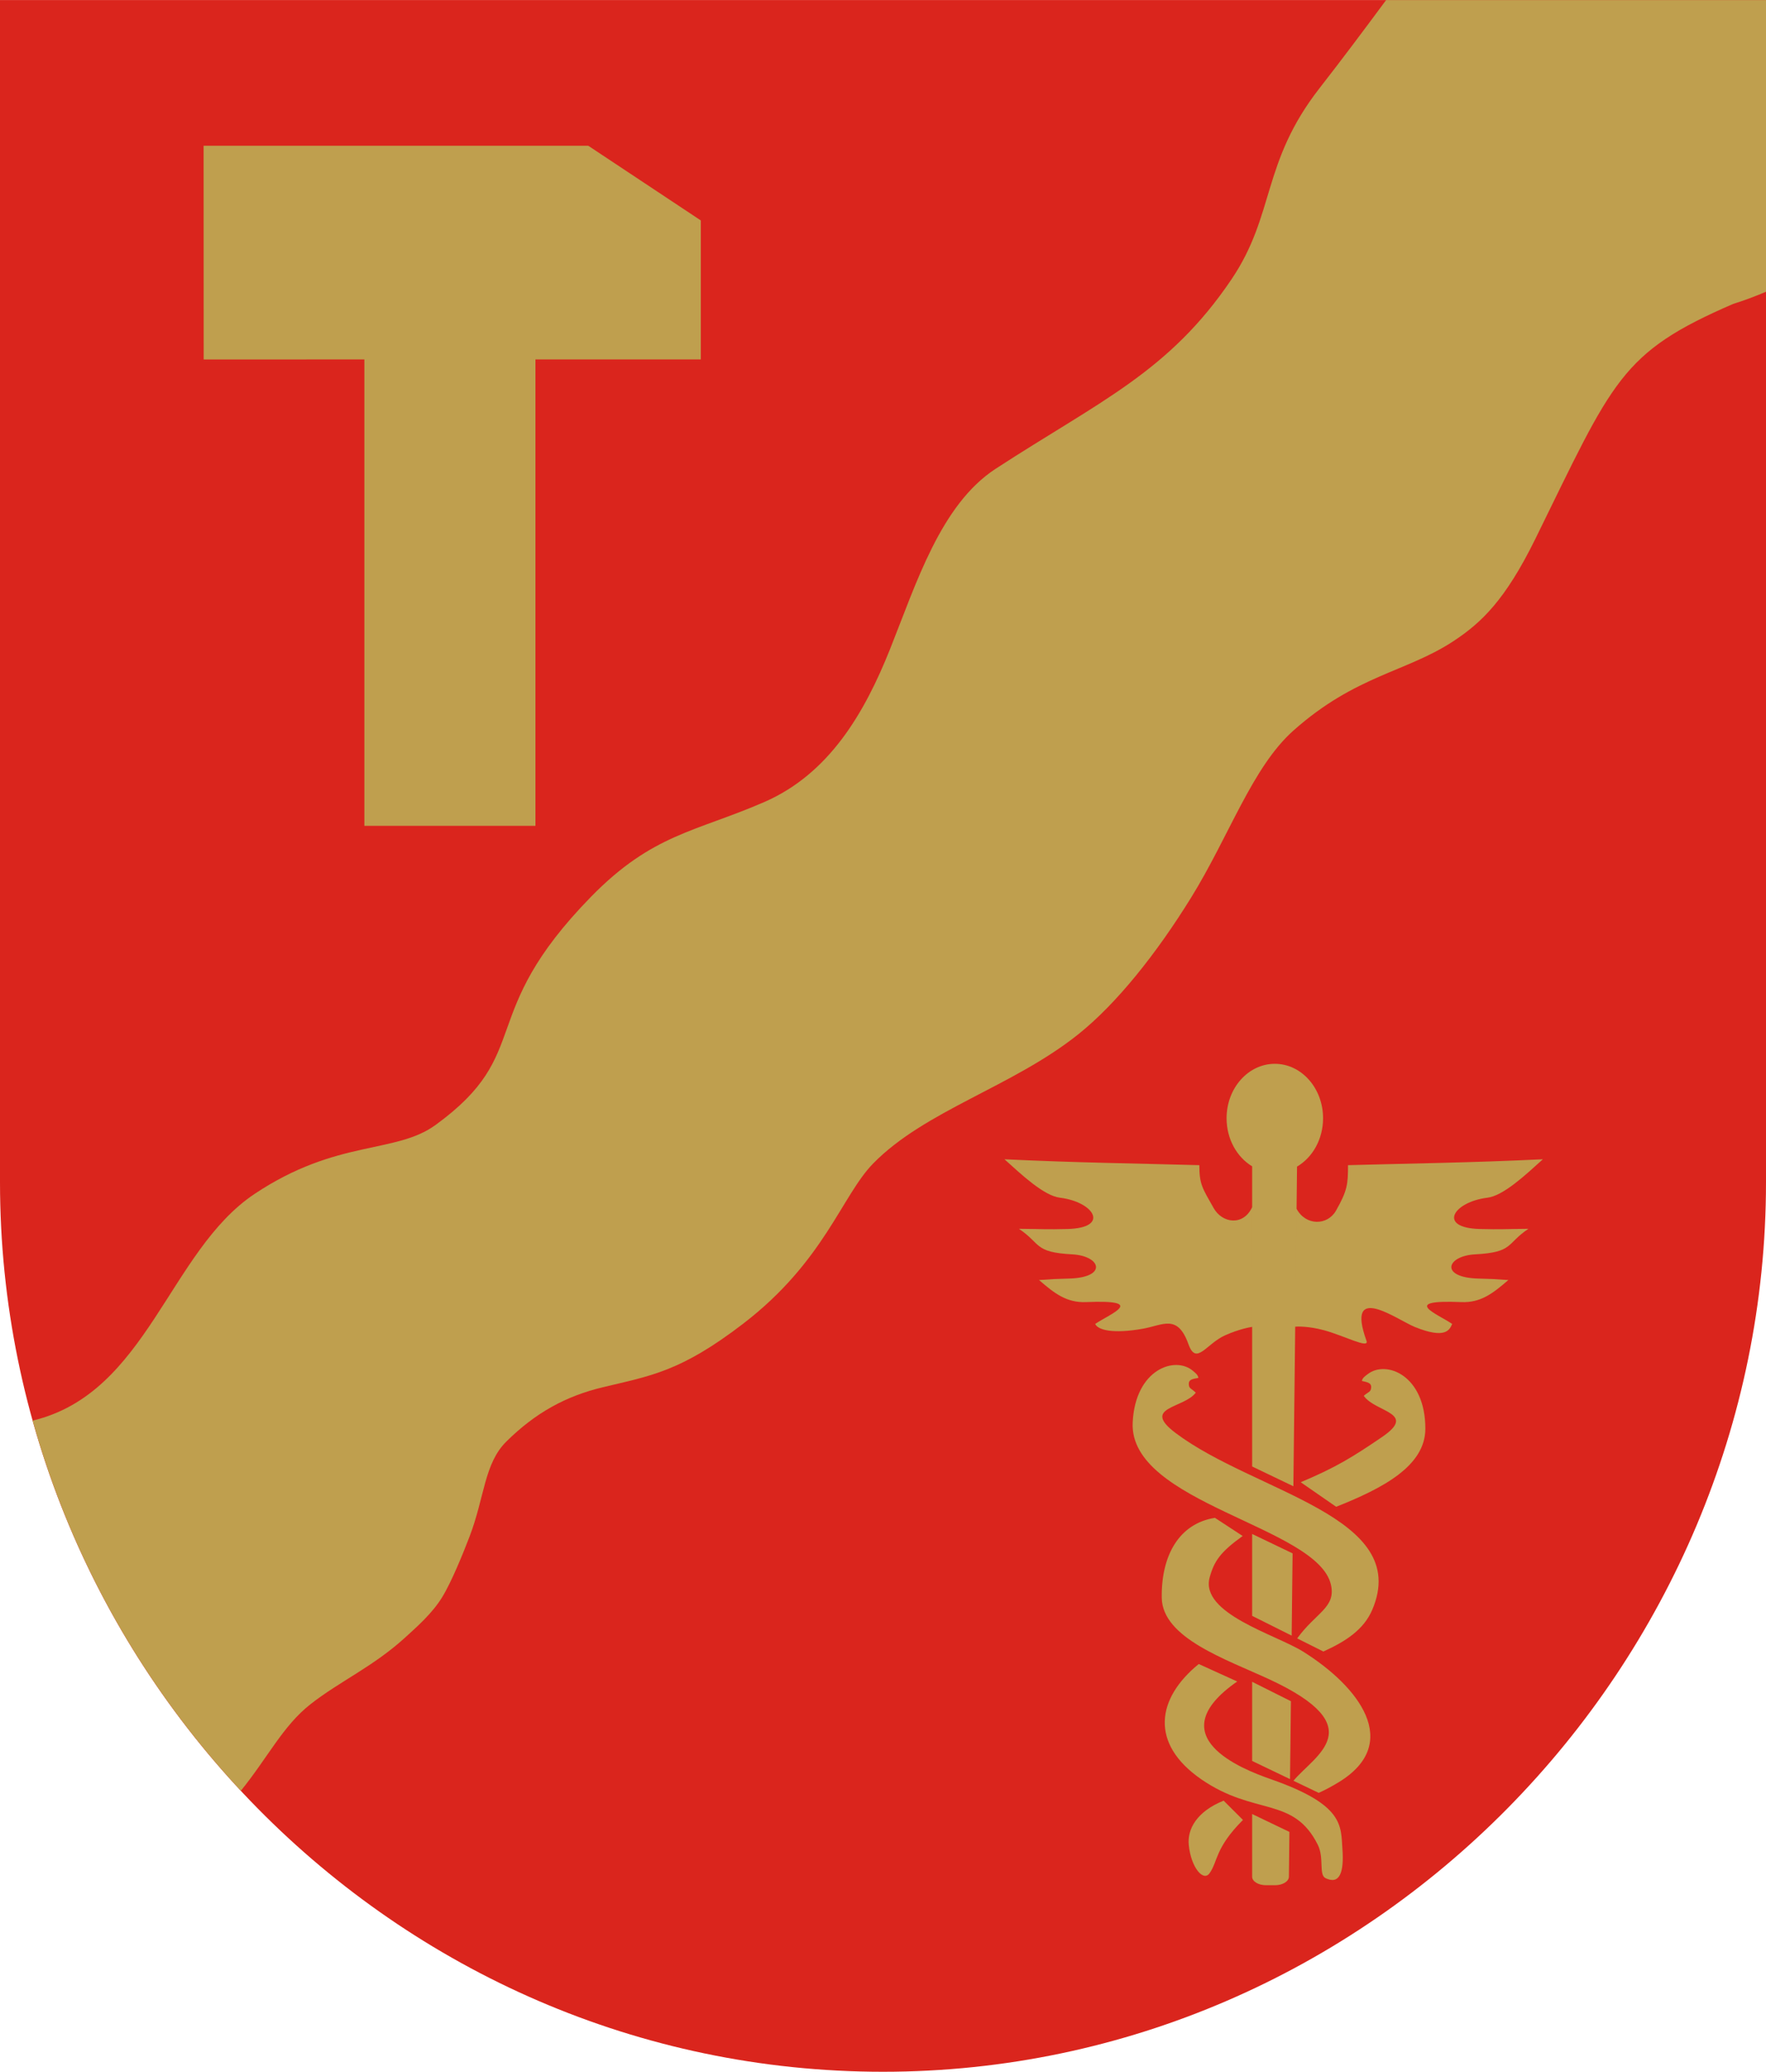 <?xml version="1.0" encoding="UTF-8" standalone="no"?>
<!-- Creator: CorelDRAW -->
<svg
   xmlns:dc="http://purl.org/dc/elements/1.1/"
   xmlns:cc="http://creativecommons.org/ns#"
   xmlns:rdf="http://www.w3.org/1999/02/22-rdf-syntax-ns#"
   xmlns:svg="http://www.w3.org/2000/svg"
   xmlns="http://www.w3.org/2000/svg"
   xmlns:sodipodi="http://sodipodi.sourceforge.net/DTD/sodipodi-0.dtd"
   xmlns:inkscape="http://www.inkscape.org/namespaces/inkscape"
   xml:space="preserve"
   width="2345px"
   height="2750px"
   style="shape-rendering: geometricprecision; text-rendering: geometricprecision; fill-rule: evenodd; clip-rule: evenodd;"
   viewBox="0 0 2384.27 2795.87"
   id="svg2"
   sodipodi:version="0.32"
   inkscape:version="0.46"
   sodipodi:docname="Tampere.vaakuna.svg"
   inkscape:output_extension="org.inkscape.output.svg.inkscape"><sodipodi:namedview
   inkscape:window-height="814"
   inkscape:window-width="1152"
   inkscape:pageshadow="2"
   inkscape:pageopacity="0.0"
   guidetolerance="10.0"
   gridtolerance="10.0"
   objecttolerance="10.0"
   borderopacity="1.0"
   bordercolor="#666666"
   pagecolor="#ffffff"
   id="base"
   showgrid="false"
   showguides="true"
   inkscape:guide-bbox="true"
   inkscape:zoom="0.168"
   inkscape:cx="1172.5"
   inkscape:cy="1375"
   inkscape:window-x="-8"
   inkscape:window-y="-8"
   inkscape:current-layer="svg2" />
 <defs
   id="defs4"><inkscape:perspective
   sodipodi:type="inkscape:persp3d"
   inkscape:vp_x="0 : 1375 : 1"
   inkscape:vp_y="0 : 1000 : 0"
   inkscape:vp_z="2345 : 1375 : 1"
   inkscape:persp3d-origin="1172.5 : 916.66667 : 1"
   id="perspective21" />
  <style
   type="text/css"
   id="style6">
   
    .fil0 {fill:#DA251D}
    .fil1 {fill:#EBD451}
    .fil2 {fill:#ECD650}
   
  </style>
 </defs>
 <g
   id="Vrstva_x0020_1">
  <path
   class="fil0"
   d="M0 0l2384.27 0 0 1595.48c0,651.934 -532.596,1200.39 -1192.14,1200.39 -661.685,0 -1192.13,-547.594 -1192.13,-1200.39l0 -1595.48z"
   id="path10" />
  <path
   class="fil1"
   d="M44.058 1917.08c154.925,-36.906 183.915,-228.818 299.737,-305.991 111.248,-74.124 189.893,-53.478 244.216,-92.96 134.732,-97.92 52.723,-147.379 210.17,-308.22 82.994,-84.784 141.086,-87.352 233.513,-127.549 87.971,-38.259 135.541,-120.383 169.911,-206.36 35.459,-88.704 68.378,-195.158 142.769,-243.556 140.167,-91.188 233.603,-130.207 318.198,-255.482 59.376,-87.927 40.357,-157.424 119.035,-258.204 30.142,-38.609 60.306,-78.954 89.775,-118.755l512.891 0 0 393.641c-15.517,6.587 -30.443,12.118 -44.245,16.366 -152.604,66.056 -161.498,102.211 -267.217,317.253 -40.837,83.066 -73.138,113.193 -110.129,137.643 -63.749,42.139 -132.281,46.057 -216.417,120.919 -55.618,49.489 -86.534,141.974 -138.096,225.368 -46.944,75.928 -100.76,143.269 -152.273,184.46 -88.584,70.837 -206.834,102.731 -277.043,174.457 -42.363,43.281 -65.983,132.091 -175.304,216.033 -84.622,64.978 -125.032,70.44 -189.528,85.884 -49.979,11.968 -90.995,34.36 -130.379,73.299 -30.032,29.694 -29.327,75.17 -49.721,128.31 -7.948,20.711 -23.94,60.709 -37.218,82.184 -13.278,21.477 -33.418,39.173 -49.757,54.058 -43.132,39.3 -88.204,58.905 -127.845,90.027 -37.232,29.229 -57.586,72.006 -93.942,116.76 -130.667,-139.997 -228.417,-310.995 -281.103,-499.588z"
   id="path12"
   style="fill:#bf9f4e;fill-opacity:1" />
  <polygon
   class="fil1"
   points="274.884,196.621 794.23,196.621 946.158,297.39 946.158,484.975 722.912,484.975 722.912,1114.39 491.924,1114.39 491.924,484.972 274.977,485.036"
   id="polygon14"
   style="fill:#bf9f4e;fill-opacity:1" />
  <path
   class="fil2"
   d="M1690.5 1629.08c-11.736,25.427 -40.121,22.075 -51.944,1.203 -15.377,-27.145 -19.317,-32.078 -19.332,-57.923 -84.157,-2.308 -165.327,-3.267 -263.094,-7.951 23.788,21.463 53.333,49.22 74.976,51.885 46.258,5.696 67.804,40.787 10.055,42.225 -29.808,0.742 -31.539,0.024 -65.529,-0.263 30.361,20.241 19.807,31.679 72.041,34.479 38.906,2.086 48.058,31.383 -4.777,32.678 -14.577,0.358 -22.386,0.67 -40.119,1.979 20.513,17.714 37.102,30.86 63.487,29.767 83.113,-3.445 32.866,15.598 12.334,29.464 3.533,8.251 24.03,13.688 64.746,6.397 26.904,-4.819 46.479,-20.184 61.211,21.048 10.523,29.453 24.059,-0.818 49.447,-12.078 20.337,-9.02 34.363,-10.96 36.498,-11.386m59.976 -159.425c12.419,23.316 41.756,22.845 53.244,2.563 15.378,-27.146 16.204,-35.536 16.22,-61.381 84.157,-2.308 165.327,-3.267 263.094,-7.951 -23.788,21.463 -53.333,49.22 -74.976,51.885 -46.258,5.696 -67.804,40.787 -10.055,42.225 29.808,0.742 31.539,0.024 65.529,-0.263 -30.361,20.241 -19.807,31.679 -72.041,34.479 -38.906,2.086 -48.058,31.383 4.777,32.678 14.577,0.358 22.386,0.67 40.119,1.979 -20.513,17.714 -37.102,30.86 -63.487,29.767 -83.113,-3.445 -32.866,15.598 -12.334,29.464 -3.533,8.251 -9.184,20.699 -50.168,4.21 -24.023,-9.664 -94.461,-61.986 -65.518,18.564 4.127,11.489 -30.799,-7.179 -57.636,-14.348 -21.015,-5.613 -36.472,-4.975 -38.596,-4.71m-143.653 77.275c0.097,6.493 3.169,5.715 9.433,11.767 -16.37,21.576 -74.123,19.091 -27.22,54.462 106.671,80.436 319.09,112.32 265.549,238.374 -11.485,27.041 -35.982,42.856 -66.062,56.495l-35.389 -17.706c25.52,-35.038 52.545,-41.652 45.59,-72.414 -17.86,-78.983 -272.806,-109.602 -267.67,-218.881 3.398,-72.269 57.508,-90.33 81.389,-69.713 3.545,3.06 6.758,5.257 7.294,9.476 -6.872,1.343 -13.012,1.648 -12.915,8.141zm246.195 4.708c-0.412,6.481 -3.443,5.554 -9.992,11.295 15.305,22.344 73.112,22.663 24.546,55.718 -40.318,27.44 -62.569,41.099 -109.644,60.922l47.854 33.146c63.517,-25.231 120.311,-55.152 120.389,-105.373 0.112,-72.35 -53.06,-93.011 -77.913,-73.577 -3.689,2.884 -7.006,4.923 -7.745,9.111 6.799,1.675 12.918,2.277 12.506,8.758zm-129.648 671.78l-12.457 0c-10.223,0 -18.585,-5.153 -18.585,-11.452l0 -84.622 50.322 24.127 -0.694 60.495c-0.071,6.298 -8.363,11.452 -18.585,11.452zm-0.42 -1108.53c35.97,0 65.138,32.908 65.138,73.488 0,28.37 -14.261,52.982 -35.132,65.23l-0.629 54.785 -0.024 2.099 -0.949 82.609 -3.35 291.913 -55.677 -26.698 0 -405.074c-20.532,-12.367 -34.513,-36.773 -34.513,-64.864 0,-40.58 29.169,-73.488 65.136,-73.488zm-30.623 940.817l0 -106.827 52.347 26.192 -1.207 105.153 -51.14 -24.518zm0 -195.811l0 -110.516 54.637 26.199 -1.274 111.017 -53.363 -26.7zm-50.229 -132.278c-47.764,7.558 -72.591,49.889 -71.8,107.795 0.745,54.42 86.673,82.987 145.405,110.23 138.927,64.442 61.202,102.318 32.407,136.808l34.12 16.358c8.806,-4.016 18.055,-8.855 27.802,-14.887 84.562,-52.331 26.94,-128.288 -48.85,-175.753 -36.871,-23.091 -139.747,-51.374 -126.16,-100.294 6.128,-22.064 14.491,-34.138 44.531,-55.756l-37.454 -24.501zm11.762 381.693c-36.361,14.66 -49.24,38.416 -47.069,59.891 3.081,30.468 19.612,49.736 27.978,38.158 11.505,-15.926 7.089,-33.89 45.166,-72.019l-26.075 -26.029zm18.312 -160.83c-106.608,74.124 5.997,118.084 45.548,131.89 99.293,34.66 94.267,62.825 96.537,94.622 2.207,30.933 -3.653,48 -22.727,38.959 -9.633,-4.566 -1.608,-27.33 -10.607,-45.234 -33.063,-65.774 -85.012,-38.53 -156.975,-88.045 -70.629,-48.597 -60.298,-109.711 -3.689,-155.774l51.914 23.583z"
   id="path16"
   style="fill:#bf9f4e;fill-opacity:1" />
 </g>
</svg>